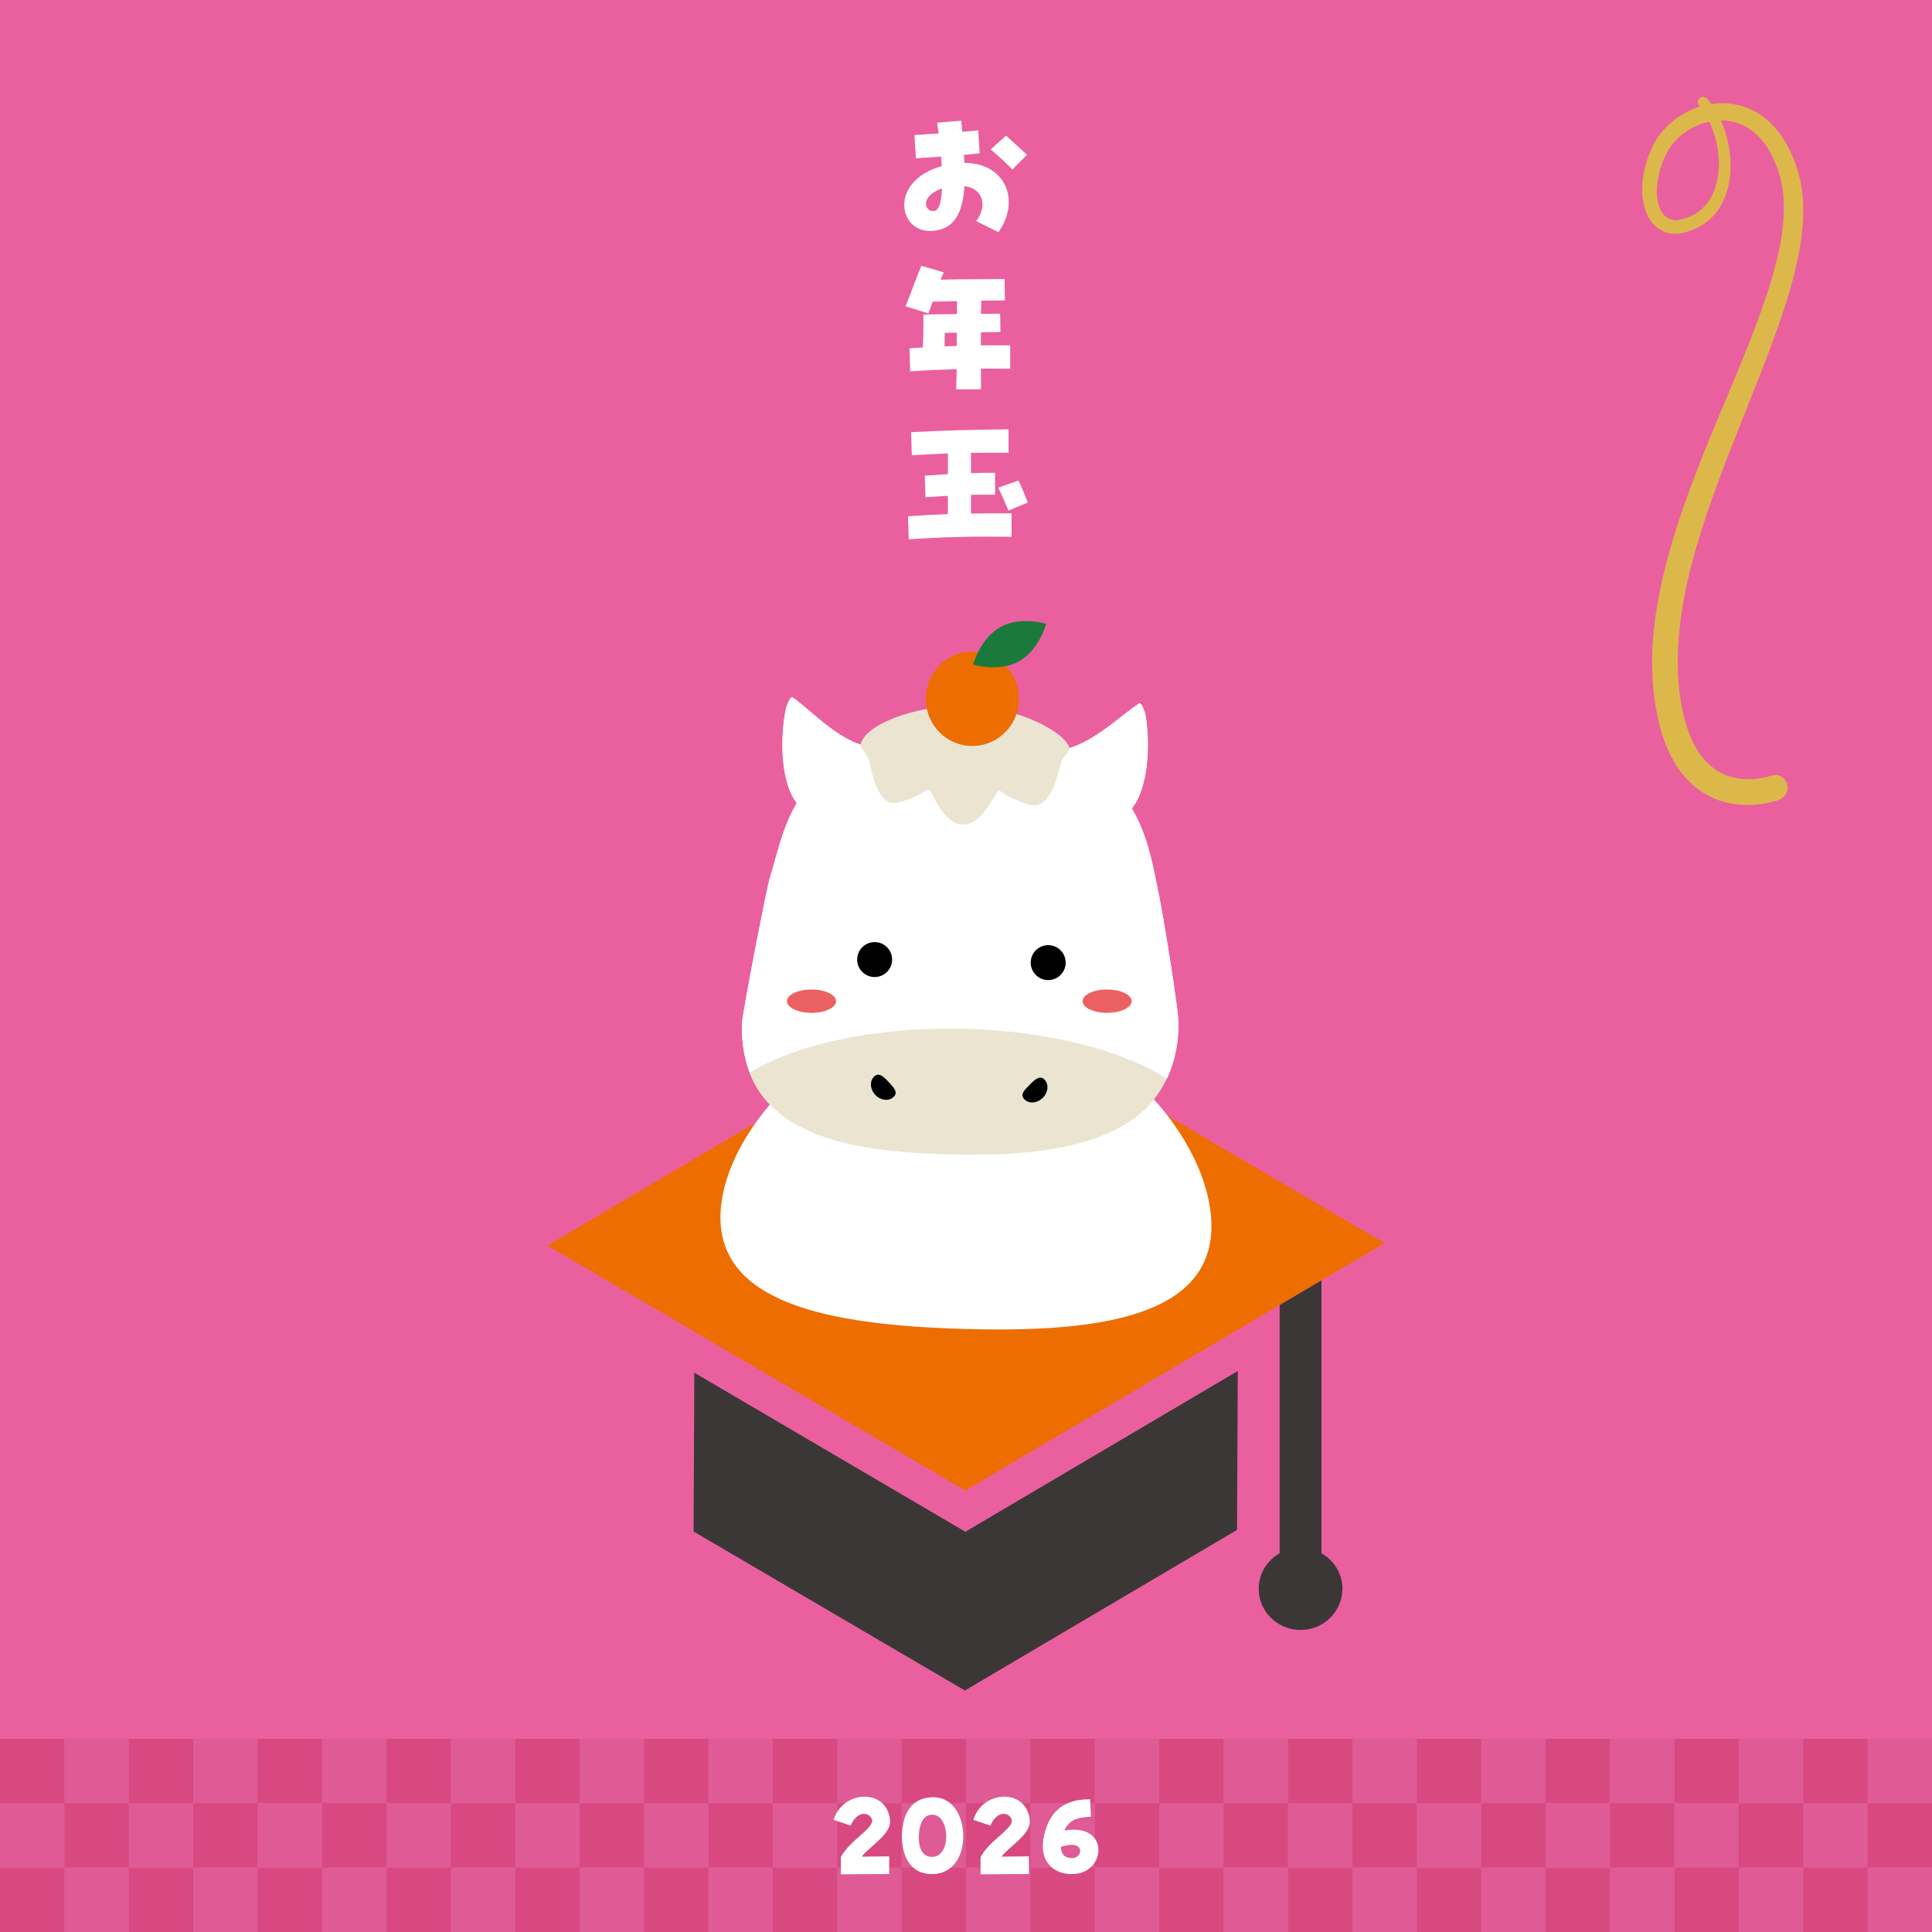 <?xml version="1.0" encoding="UTF-8"?><svg id="card_front" xmlns="http://www.w3.org/2000/svg" viewBox="0 0 240 240"><defs><style>.cls-1{fill:#197a3b;}.cls-2{fill:#de5b96;}.cls-3{fill:#dcb84b;}.cls-4{fill:#fff;}.cls-5{fill:#eae4d1;}.cls-6{fill:#ea609e;}.cls-7{fill:#d84981;}.cls-8{fill:#ed6d00;}.cls-9{fill:#3c3737;}.cls-10{fill:#eb6161;}</style></defs><rect class="cls-6" width="240" height="240"/><rect class="cls-2" y="224" width="8" height="8"/><rect class="cls-2" x="16" y="224" width="8" height="8"/><rect class="cls-2" x="32" y="224" width="8" height="8"/><rect class="cls-2" x="48" y="224" width="8" height="8"/><rect class="cls-2" x="64" y="224" width="8" height="8"/><rect class="cls-2" x="80" y="224" width="8" height="8"/><rect class="cls-2" x="96" y="224" width="8" height="8"/><rect class="cls-2" x="112" y="224" width="8" height="8"/><rect class="cls-2" x="128" y="224" width="8" height="8"/><rect class="cls-2" x="144" y="224" width="8" height="8"/><rect class="cls-2" x="160" y="224" width="8" height="8"/><rect class="cls-2" x="176" y="224" width="8" height="8"/><rect class="cls-2" x="192" y="224" width="8" height="8"/><rect class="cls-2" x="208" y="224" width="8" height="8"/><rect class="cls-2" x="224" y="224" width="8" height="8"/><rect class="cls-2" x="8" y="232" width="8" height="8"/><rect class="cls-2" x="24" y="232" width="8" height="8"/><rect class="cls-2" x="40" y="232" width="8" height="8"/><rect class="cls-2" x="56" y="232" width="8" height="8"/><rect class="cls-2" x="72" y="232" width="8" height="8"/><rect class="cls-2" x="88" y="232" width="8" height="8"/><rect class="cls-2" x="104" y="232" width="8" height="8"/><rect class="cls-2" x="120" y="232" width="8" height="8"/><rect class="cls-2" x="136" y="232" width="8" height="8"/><rect class="cls-2" x="152" y="232" width="8" height="8"/><rect class="cls-2" x="168" y="232" width="8" height="8"/><rect class="cls-2" x="184" y="232" width="8" height="8"/><rect class="cls-2" x="200" y="232" width="8" height="8"/><rect class="cls-2" x="216" y="232" width="8" height="8"/><rect class="cls-2" x="232" y="232" width="8" height="8"/><rect class="cls-2" x="8" y="216" width="8" height="8"/><rect class="cls-2" x="24" y="216" width="8" height="8"/><rect class="cls-2" x="40" y="216" width="8" height="8"/><rect class="cls-2" x="56" y="216" width="8" height="8"/><rect class="cls-2" x="72" y="216" width="8" height="8"/><rect class="cls-2" x="88" y="216" width="8" height="8"/><rect class="cls-2" x="104" y="216" width="8" height="8"/><rect class="cls-2" x="120" y="216" width="8" height="8"/><rect class="cls-2" x="136" y="216" width="8" height="8"/><rect class="cls-2" x="152" y="216" width="8" height="8"/><rect class="cls-2" x="168" y="216" width="8" height="8"/><rect class="cls-2" x="184" y="216" width="8" height="8"/><rect class="cls-2" x="200" y="216" width="8" height="8"/><rect class="cls-2" x="216" y="216" width="8" height="8"/><rect class="cls-2" x="232" y="216" width="8" height="8"/><rect class="cls-2" x="208" y="224" width="8" height="8"/><rect class="cls-7" y="232" width="8" height="8"/><rect class="cls-7" x="16" y="232" width="8" height="8"/><rect class="cls-7" x="32" y="232" width="8" height="8"/><rect class="cls-7" x="48" y="232" width="8" height="8"/><rect class="cls-7" x="64" y="232" width="8" height="8"/><rect class="cls-7" x="80" y="232" width="8" height="8"/><rect class="cls-7" x="96" y="232" width="8" height="8"/><rect class="cls-7" x="112" y="232" width="8" height="8"/><rect class="cls-7" x="128" y="232" width="8" height="8"/><rect class="cls-7" x="144" y="232" width="8" height="8"/><rect class="cls-7" x="160" y="232" width="8" height="8"/><rect class="cls-7" x="176" y="232" width="8" height="8"/><rect class="cls-7" x="192" y="232" width="8" height="8"/><rect class="cls-7" x="208" y="232" width="8" height="8"/><rect class="cls-7" x="224" y="232" width="8" height="8"/><rect class="cls-7" y="216" width="8" height="8"/><rect class="cls-7" x="16" y="216" width="8" height="8"/><rect class="cls-7" x="32" y="216" width="8" height="8"/><rect class="cls-7" x="48" y="216" width="8" height="8"/><rect class="cls-7" x="64" y="216" width="8" height="8"/><rect class="cls-7" x="80" y="216" width="8" height="8"/><rect class="cls-7" x="96" y="216" width="8" height="8"/><rect class="cls-7" x="112" y="216" width="8" height="8"/><rect class="cls-7" x="128" y="216" width="8" height="8"/><rect class="cls-7" x="144" y="216" width="8" height="8"/><rect class="cls-7" x="160" y="216" width="8" height="8"/><rect class="cls-7" x="176" y="216" width="8" height="8"/><rect class="cls-7" x="192" y="216" width="8" height="8"/><rect class="cls-7" x="208" y="216" width="8" height="8"/><rect class="cls-7" x="224" y="216" width="8" height="8"/><rect class="cls-7" x="8" y="224" width="8" height="8"/><rect class="cls-7" x="24" y="224" width="8" height="8"/><rect class="cls-7" x="40" y="224" width="8" height="8"/><rect class="cls-7" x="56" y="224" width="8" height="8"/><rect class="cls-7" x="72" y="224" width="8" height="8"/><rect class="cls-7" x="88" y="224" width="8" height="8"/><rect class="cls-7" x="104" y="224" width="8" height="8"/><rect class="cls-7" x="120" y="224" width="8" height="8"/><rect class="cls-7" x="136" y="224" width="8" height="8"/><rect class="cls-7" x="152" y="224" width="8" height="8"/><rect class="cls-7" x="168" y="224" width="8" height="8"/><rect class="cls-7" x="184" y="224" width="8" height="8"/><rect class="cls-7" x="200" y="224" width="8" height="8"/><rect class="cls-7" x="216" y="224" width="8" height="8"/><rect class="cls-7" x="232" y="224" width="8" height="8"/><path class="cls-3" d="M212.03,12.21c1.04,1.19,1.77,2.61,2.25,4.08.48,1.46.73,3.01.7,4.58-.04,1.57-.36,3.17-1.19,4.61-.39.72-.92,1.36-1.55,1.9-.63.52-1.36.94-2.11,1.22-.39.15-.75.26-1.16.35-.44.1-.9.12-1.36.07-.46-.06-.92-.21-1.33-.46-.41-.25-.78-.57-1.07-.93-.57-.73-.87-1.57-1.04-2.38-.17-.83-.21-1.65-.15-2.47.12-1.61.61-3.14,1.26-4.56.35-.75.82-1.44,1.36-2.06.56-.62,1.16-1.15,1.83-1.61,1.32-.9,2.87-1.51,4.5-1.68,1.6-.19,3.29.1,4.8.85,1.48.75,2.7,1.94,3.6,3.27.91,1.35,1.53,2.83,1.98,4.32.46,1.53.65,3.14.65,4.69.02,1.57-.15,3.11-.39,4.62-.51,3.01-1.36,5.9-2.3,8.72-.97,2.83-2.04,5.59-3.11,8.34-1.08,2.74-2.19,5.46-3.25,8.19-2.11,5.45-4.11,10.92-5.37,16.53-.61,2.8-1.03,5.63-1.14,8.45-.05,1.41-.02,2.82.1,4.21.12,1.38.34,2.77.68,4.09.34,1.32.8,2.58,1.43,3.69.63,1.11,1.43,2.05,2.4,2.72.96.68,2.08,1.07,3.3,1.19.61.06,1.22.06,1.84,0,.31-.04.63-.09.92-.15.15-.04.32-.07.46-.11l.19-.06.17-.05.12-.04c.82-.26,1.68.21,1.94,1.04.24.81-.19,1.68-.97,1.96l-.19.06-.14.06-.32.09c-.21.06-.41.11-.61.15-.41.09-.81.16-1.21.21-.82.1-1.65.12-2.5.04-1.67-.14-3.37-.7-4.8-1.7-1.43-.98-2.56-2.33-3.37-3.77-.82-1.46-1.36-2.98-1.75-4.51-.76-3.06-.99-6.16-.87-9.25.14-3.06.63-6.08,1.31-9.01.68-2.94,1.55-5.82,2.53-8.63.97-2.82,2.05-5.58,3.16-8.31,2.23-5.47,4.62-10.83,6.57-16.29.97-2.73,1.83-5.5,2.35-8.29.24-1.4.41-2.79.42-4.17.01-1.38-.12-2.74-.47-4.04-.38-1.32-.9-2.59-1.6-3.69-.73-1.11-1.65-2.02-2.75-2.6-1.1-.58-2.36-.83-3.62-.7-1.26.11-2.52.57-3.59,1.28-1.09.7-2.01,1.68-2.57,2.82-.61,1.23-1.02,2.54-1.14,3.88-.07.65-.07,1.32.05,1.94.12.62.34,1.2.65,1.63.34.43.76.7,1.26.78.27.04.53.04.81-.02.3-.05.62-.15.92-.25,1.22-.43,2.24-1.25,2.9-2.37.68-1.11.99-2.47,1.07-3.83.05-1.38-.14-2.79-.56-4.12-.41-1.33-1.02-2.59-1.89-3.63-.24-.27-.19-.69.07-.91.25-.23.65-.21.87.05h0Z"/><path class="cls-4" d="M121.27,27.47c1.47-1.98.79-4.08-1.47-4.35-.21,3.65-1.47,5.4-4.01,5.57-1.96.13-3.46-1.27-3.46-3.23,0-2.17,1.81-4.04,4.65-4.82-.02-.57-.04-.89-.08-1.19-.74.06-1.74.13-3.12.21l-.19-2.89c.68-.04,1.79-.09,3-.19-.08-.68-.13-1.02-.17-1.34l2.99-.25c.04.45.09.93.13,1.38.83-.08,1.55-.13,1.98-.17l.17,2.85c-.83.09-1.45.15-1.95.19.04.51.04.76.06,1,5.04-.02,7.05,4.61,4.23,8.6l-2.78-1.38ZM117.01,23.43c-1.15.34-1.98,1.13-1.98,1.85,0,.59.45,1.02,1,.93.59-.08.93-1.02.98-2.78ZM123.06,18.57l1.91-1.72c.68.59,1.57,1.42,2.61,2.38l-1.83,1.83c-.62-.68-1.28-1.3-2.68-2.49Z"/><path class="cls-4" d="M118.81,45.86c-1.91.06-3.8.13-5.74.28l-.09-2.87,1.66-.11c.06-1.28.08-2.61.06-4.08,1.36-.04,2.76-.06,4.18-.06v-1.61l-3.02.06c-.19.51-.36,1.02-.53,1.47l-2.83-.89c.68-1.72,1.38-3.67,1.95-5.03l2.78.81-.38.91c2.57-.06,5.37-.06,7.94-.08l.04,2.65c-.93.02-1.91.04-2.93.04-.02.55-.02,1.08-.04,1.64.79-.02,1.59-.02,2.38-.02l.04,2.27c-.79.02-1.61.02-2.42.04-.02.55-.02,1.1-.02,1.62h3.65v2.91c-1.25-.02-2.46-.02-3.63-.02v2.57h-3.08l.06-2.51ZM118.85,42.97c0-.55,0-1.1.02-1.64-.51,0-1.02,0-1.51.02-.02.6-.02,1.15-.02,1.68l1.51-.06Z"/><path class="cls-4" d="M112.8,64.13c1.66-.11,3.29-.21,4.95-.26v-2.27c-.78.04-1.66.09-2.78.17l-.09-2.68c1.19-.08,2.1-.13,2.87-.19v-2.57c-1.45.06-2.93.13-4.48.23l-.09-2.87c4.16-.23,7.33-.3,12.11-.36v2.91c-1.64,0-3.17,0-4.67.02v2.51c.81-.02,1.74-.04,2.99-.04v2.72c-1.21,0-2.12,0-2.99.02v2.32c1.61-.02,3.27-.02,5.04-.02v2.91c-4.38-.06-8.65.02-12.77.32l-.09-2.87ZM124.01,60.58l2.51-.89c.36.76.87,1.93,1.15,2.74l-2.4,1c-.38-.87-.85-2.06-1.27-2.85Z"/><path class="cls-4" d="M104.44,230.69c.5-.81.92-1.37,2.34-2.59,1.69-1.47,1.77-1.9,1.34-2.41-.49-.62-1.72-.59-2.45,1.09l-2.12-.71c.59-1.9,2.27-2.88,3.85-2.88,1.39,0,2.69.77,3.07,2.35.06.25.1.48.1.7,0,.91-.56,1.65-2.07,2.98-.73.64-1.16,1.02-1.46,1.42,1.16-.01,2.58-.03,3.42-.04v2.2c-1.32,0-4.69.03-6.01.03v-2.13Z"/><path class="cls-4" d="M112.04,228.01c.08-2.8,1.25-4.75,3.89-4.75,2.51,0,3.73,2.44,3.73,4.83,0,2.62-1.36,4.72-3.89,4.72s-3.73-2-3.73-4.8ZM117.54,228.13c0-1.33-.57-2.68-1.69-2.7-1.12-.03-1.71,1.09-1.71,2.9,0,1.32.49,2.34,1.65,2.34s1.75-1.2,1.75-2.54Z"/><path class="cls-4" d="M121.8,230.69c.5-.81.92-1.37,2.34-2.59,1.7-1.47,1.76-1.9,1.34-2.41-.49-.62-1.72-.59-2.45,1.09l-2.12-.71c.59-1.9,2.27-2.88,3.85-2.88,1.39,0,2.69.77,3.07,2.35.06.25.1.48.1.7,0,.91-.56,1.65-2.07,2.98-.73.64-1.16,1.02-1.46,1.42,1.16-.01,2.58-.03,3.42-.04v2.2c-1.32,0-4.69.03-6.01.03v-2.13Z"/><path class="cls-4" d="M133.11,232.8c-2.03,0-3.57-1.26-3.57-3.46,0-.36.04-.66.07-.83.56-3.57,2.7-4.99,5.6-4.99h.21l.1,2.16c-1.76.07-2.75.46-3.29,1.71,2.94-.5,4.22.91,4.22,2.42,0,1.34-1.01,2.77-2.77,2.96-.2.01-.38.03-.56.03ZM134.19,229.93c-.01-.43-.38-.73-.98-.76-.32-.01-.83.06-1.42.25.01.8.35,1.37,1.34,1.4.66.01,1.06-.46,1.05-.9Z"/><path class="cls-8" d="M172,154.42l-51.91-30.42-52.09,30.73,51.91,30.42,52.09-30.73Z"/><polygon class="cls-9" points="86.25 170.52 86.16 190.25 119.86 210 153.67 190.05 153.76 170.31 119.92 190.28 86.25 170.52"/><path class="cls-9" d="M158.96,162.12v30.83c-1.55.89-2.6,2.52-2.6,4.41,0,2.83,2.33,5.12,5.2,5.12s5.2-2.29,5.2-5.12c0-1.89-1.05-3.52-2.6-4.41v-33.9l-5.2,3.07Z"/><path class="cls-4" d="M150.49,152.66c-.33,10.94-14.13,12.93-30.97,12.42-16.84-.5-30.34-3.3-30.02-14.23.33-10.93,14.35-25.86,31.19-25.36,16.84.5,30.11,16.24,29.79,27.17Z"/><path class="cls-4" d="M119.28,127.79c-10.85-.19-20.46,2-26.14,5.47-.66-1.71-1.01-3.7-.97-6.03.02-1.28,3.11-17.04,3.45-18.12.91-2.89,1.56-6.31,3.36-9.36-1.91-2.44-2.13-7.66-1.38-11.57.08-.4.56-1.78.89-1.54,2.6,1.88,6.17,5.9,10.01,6.18,2.95-.85,6.69-1.31,11.45-1.23.37,0,.73.02,1.09.03,4.08.15,7.38.72,10.07,1.6,3.89-.14,7.68-4.03,10.38-5.83.34-.23.77,1.16.84,1.57.61,3.91.23,9.1-1.73,11.46,2.12,3.56,2.72,7.64,3.44,11.08.37,1.8,2.4,13.9,2.37,15.82-.05,2.61-.57,4.82-1.46,6.68-5.59-3.58-14.98-6.03-25.66-6.22ZM117.21,143.39s.07,0,.11,0c.57.02,1.15.03,1.72.04.01,0,.03,0,.04,0,.01,0,.03,0,.04,0,.06,0,.13,0,.19,0,.43,0,.86,0,1.28.01.26,0,.52,0,.78,0,.21,0,.43,0,.64,0,8.78-.12,16.98-1.62,21.3-6.76-.01-.02-.03-.04-.05-.05.65-.78,1.2-1.66,1.66-2.62-5.59-3.58-14.98-6.03-25.66-6.22-10.85-.19-20.46,2-26.14,5.47,3.1,8.01,13.24,9.78,24.07,10.12Z"/><path class="cls-4" d="M144.94,134.01c.89-1.86,1.42-4.06,1.46-6.68.03-1.91-2-14.02-2.37-15.82-.72-3.45-1.32-7.52-3.44-11.08,1.96-2.36,2.35-7.55,1.73-11.46-.06-.4-.5-1.79-.84-1.57-2.7,1.8-6.49,5.7-10.38,5.83-2.69-.88-5.99-1.45-10.07-1.6-.36-.01-.72-.02-1.09-.03-4.76-.08-8.49.38-11.45,1.23-3.84-.28-7.41-4.31-10.01-6.18-.33-.24-.81,1.14-.89,1.54-.75,3.91-.53,9.14,1.38,11.57-1.8,3.05-2.45,6.47-3.36,9.36-.34,1.08-3.43,16.83-3.45,18.12-.04,2.33.31,4.32.97,6.03,5.68-3.48,15.29-5.67,26.14-5.47,10.68.19,20.07,2.64,25.66,6.22Z"/><path class="cls-5" d="M117.21,143.39s.07,0,.11,0c.57.02,1.15.03,1.72.04.01,0,.03,0,.04,0,.01,0,.03,0,.04,0,.06,0,.13,0,.19,0,.43,0,.86,0,1.28.01.26,0,.52,0,.78,0,.21,0,.43,0,.64,0,8.78-.12,16.98-1.62,21.3-6.76-.01-.02-.03-.04-.05-.05.65-.78,1.2-1.66,1.66-2.62-5.59-3.58-14.98-6.03-25.66-6.22-10.85-.19-20.46,2-26.14,5.47,3.1,8.01,13.24,9.78,24.07,10.12Z"/><path d="M129.55,136.36c-.68.69-1.7.79-2.28.22-.58-.57-.11-1.07.57-1.76.68-.69,1.32-1.3,1.89-.73.58.57.5,1.59-.18,2.28Z"/><path d="M108.71,135.99c.65.71,1.67.84,2.27.3.6-.55.15-1.07-.5-1.78-.65-.71-1.27-1.35-1.87-.8-.6.55-.55,1.57.1,2.28Z"/><path d="M106.48,119.16c-.02,1.2.93,2.19,2.13,2.21,1.2.02,2.19-.93,2.21-2.13.02-1.2-.93-2.19-2.13-2.21-1.2-.02-2.19.93-2.21,2.13Z"/><path d="M128.04,119.54c-.02,1.2.93,2.19,2.13,2.21,1.2.02,2.19-.93,2.21-2.13.02-1.2-.93-2.19-2.13-2.21-1.2-.02-2.19.93-2.21,2.13Z"/><path class="cls-5" d="M132.91,93.12c-.31-2.08-6.4-5.34-12.92-5.45-6.52-.11-12.96,2.51-13.11,5.04,0,0,.77.93.99,1.51.3.81.73,4.59,2.56,5.42,1,.45,3.71-.81,4.65-1.47.17-.12.41-.06.51.12.63,1.14,1.9,4.04,3.99,4.14,2.09.1,3.58-2.9,4.26-4,.11-.18.34-.22.51-.1.92.68,3.66,2.05,4.71,1.62,1.9-.78,2.49-4.57,2.83-5.39.23-.56,1.02-1.46,1.02-1.46Z"/><path class="cls-8" d="M126.38,88.32c-.83,3.13-4,4.99-7.09,4.15-3.09-.84-4.92-4.05-4.09-7.18.83-3.13,4-4.99,7.09-4.15,3.09.84,4.92,4.05,4.09,7.18Z"/><path class="cls-1" d="M126.58,82.15c-2.51,1.4-5.69.4-5.69.4,0,0,.87-3.26,3.38-4.65,2.5-1.4,5.69-.4,5.69-.4,0,0-.87,3.26-3.38,4.65Z"/><path class="cls-10" d="M103.86,124.37c0,.8-1.37,1.45-3.05,1.45s-3.05-.65-3.05-1.45,1.37-1.45,3.05-1.45,3.05.65,3.05,1.45Z"/><path class="cls-10" d="M134.48,124.37c0,.8,1.37,1.45,3.05,1.45s3.05-.65,3.05-1.45-1.37-1.45-3.05-1.45-3.05.65-3.05,1.45Z"/></svg>